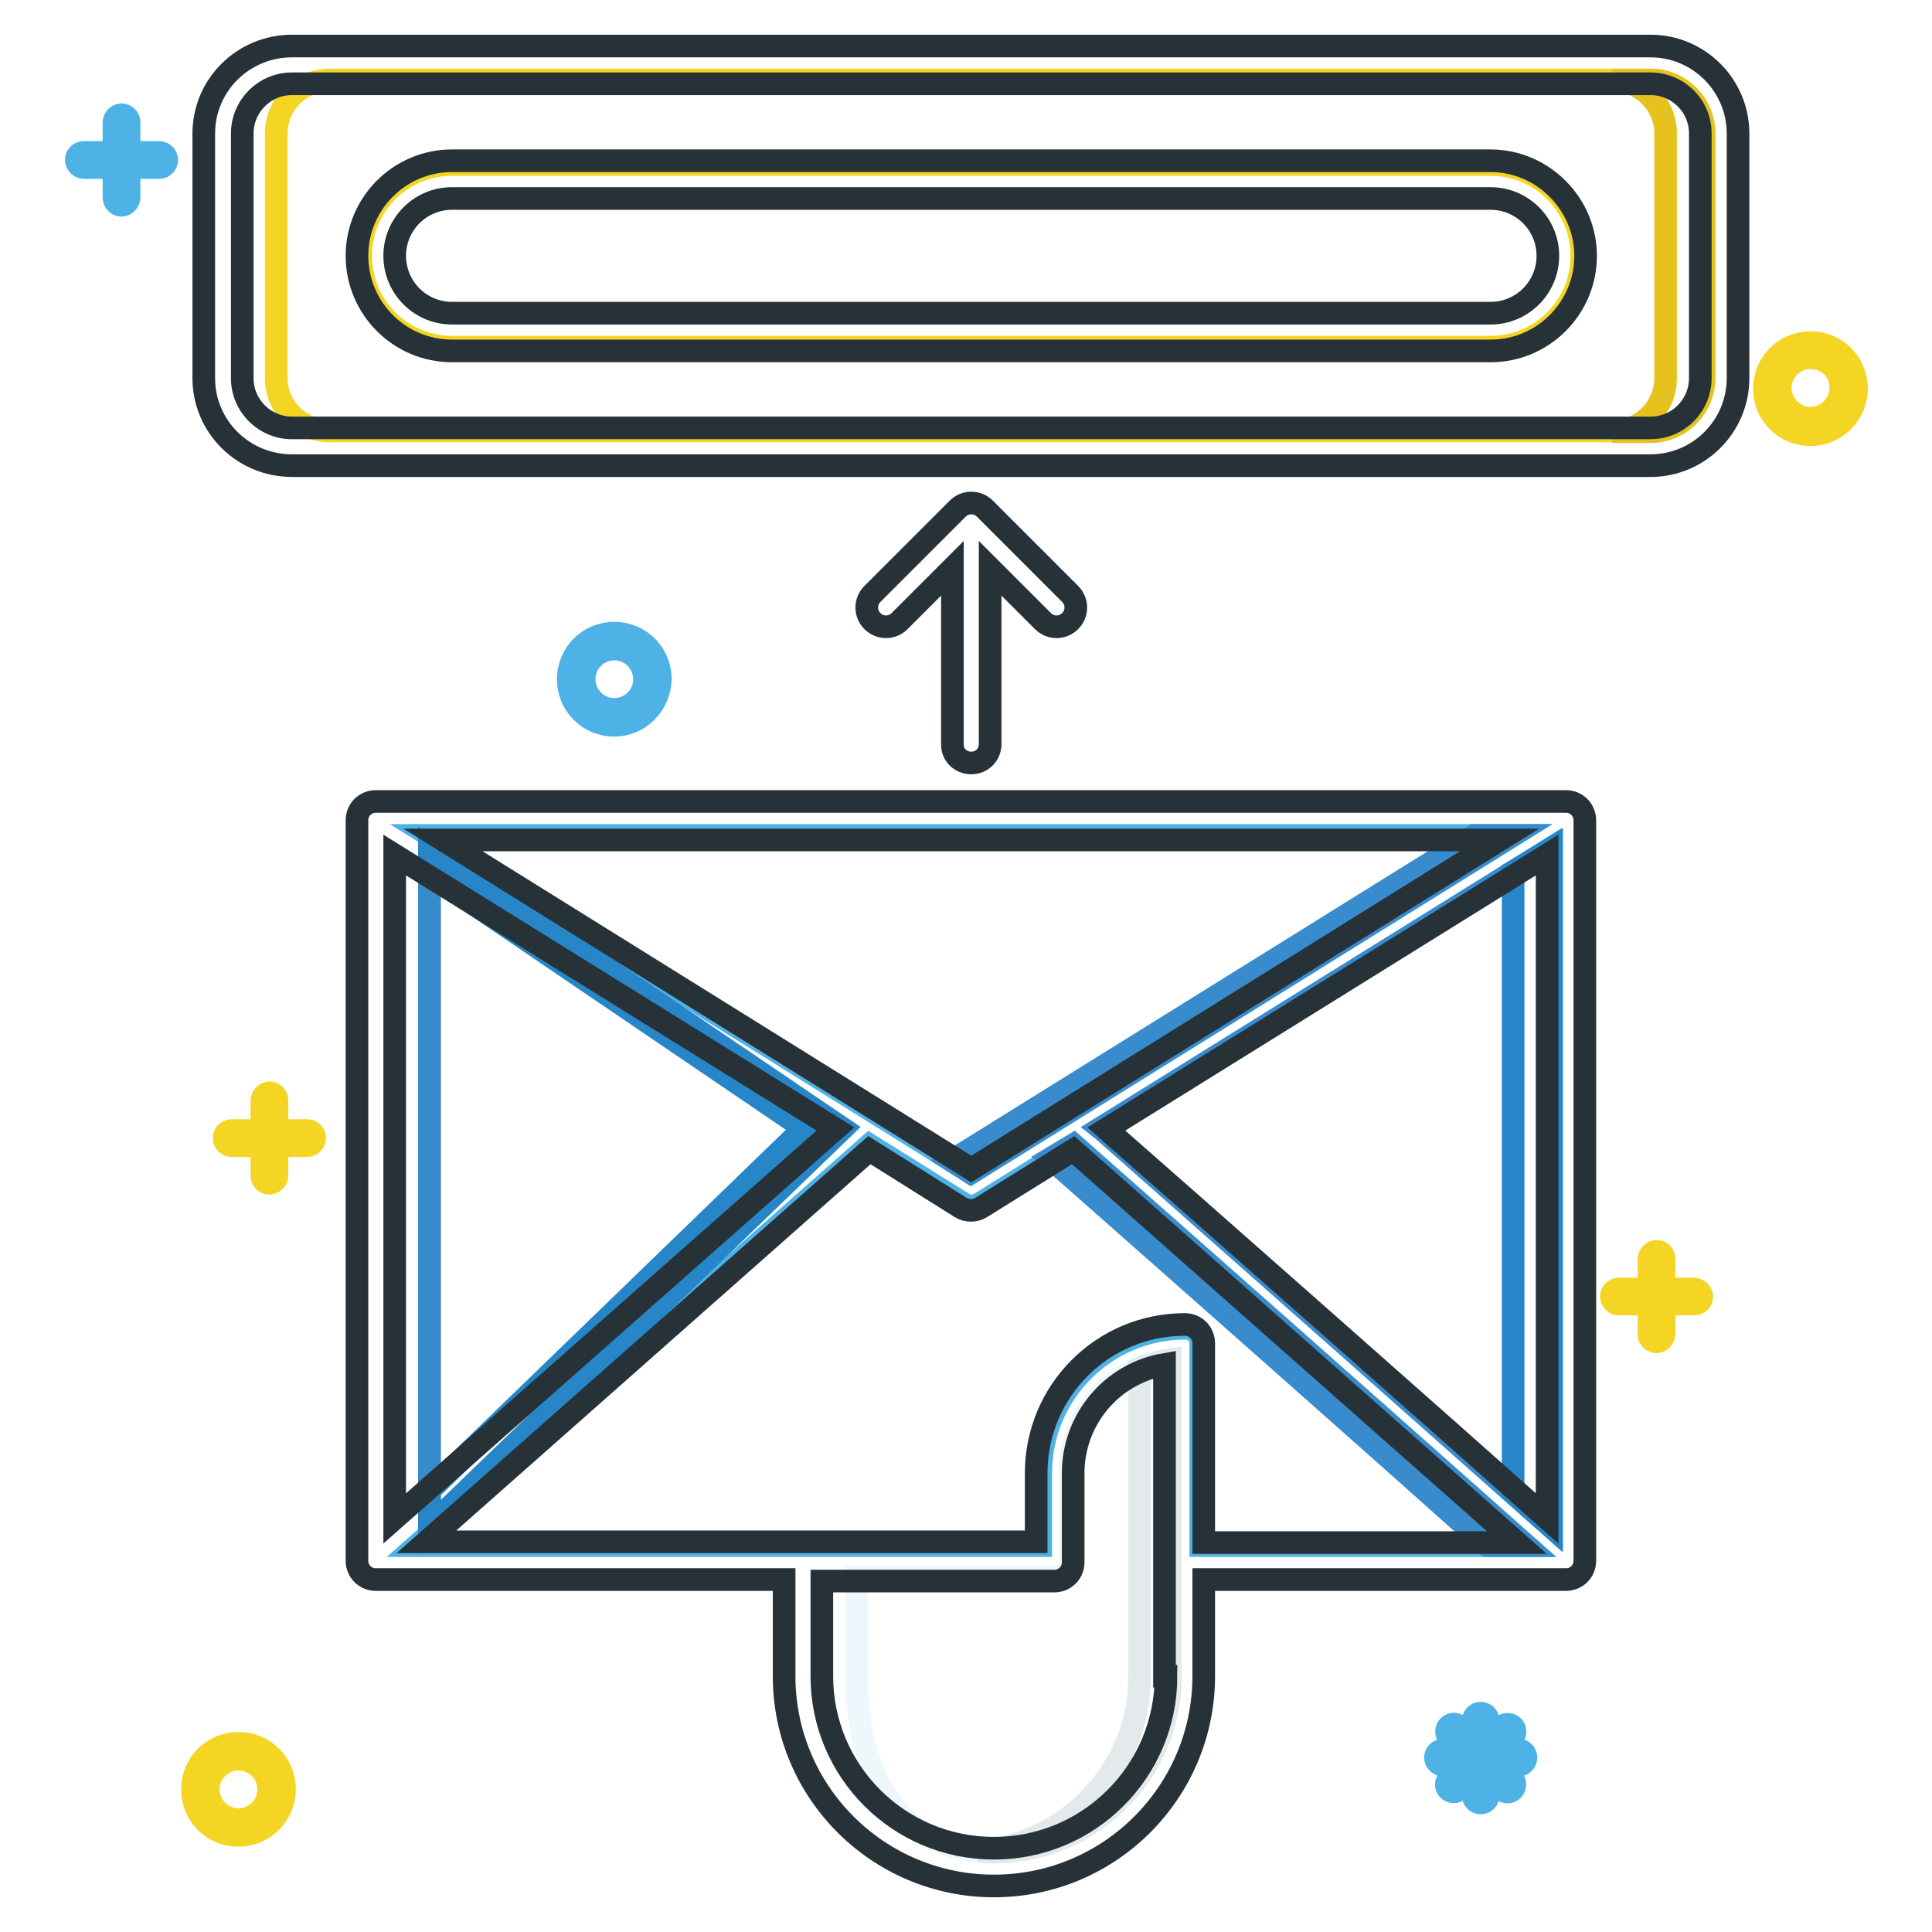 <?xml version="1.0" encoding="utf-8"?>
<!-- Svg Vector Icons : http://www.onlinewebfonts.com/icon -->
<!DOCTYPE svg PUBLIC "-//W3C//DTD SVG 1.1//EN" "http://www.w3.org/Graphics/SVG/1.1/DTD/svg11.dtd">
<svg version="1.1" xmlns="http://www.w3.org/2000/svg" xmlns:xlink="http://www.w3.org/1999/xlink" x="0px" y="0px" viewBox="0 0 256 256" enable-background="new 0 0 256 256" xml:space="preserve">
<g> <path stroke-width="3" fill-opacity="0" stroke="#f4d523"  d="M43.7,57.1h175c3.9,0,7.1-3.2,7.1-7.1V17.7c0-3.9-3.2-7.1-7.1-7.1h-175c-3.9,0-7.1,3.2-7.1,7.1v32.4 C36.6,54,39.8,57.1,43.7,57.1z M47.8,33.9c0-6.7,5.4-12.1,12.1-12.1h137.6c6.7,0,12.1,5.4,12.1,12.1S204.2,46,197.5,46H59.9 C53.2,46,47.8,40.6,47.8,33.9z"/> <path stroke-width="3" fill-opacity="0" stroke="#eef8fc"  d="M155,222.1v-42l-0.6,0.1c-7.3,1.2-12.6,7.5-12.6,14.9V207c0,1.1-0.9,2-2,2h-26.3v13.1 c0,12.8,5.4,23.3,18.2,23.3C144.6,245.4,155,235,155,222.1z"/> <path stroke-width="3" fill-opacity="0" stroke="#4eb2e6"  d="M200.5,110.7H56.9l71.8,44.7L200.5,110.7z"/> <path stroke-width="3" fill-opacity="0" stroke="#388bcc"  d="M56.9,202.3l54.7-52.8l-54.7-37.1V202.3z M205.5,112.4l-59.7,37.1l0.5,0.4c35,30.9,39.8,35.2,59.2,52.4 L205.5,112.4z"/> <path stroke-width="3" fill-opacity="0" stroke="#2686c8"  d="M200.5,115.5v82.3l5.1,4.5v-89.9L200.5,115.5z"/> <path stroke-width="3" fill-opacity="0" stroke="#4eb2e6"  d="M202.3,204.8c-15.9-14.1-41-36.3-60-53.1l-12.5,7.8c-0.7,0.4-1.5,0.4-2.1,0l-12.5-7.8l-60,53.1h82.7v-9.6 c0-10.6,8.6-19.2,19.2-19.2c1.1,0,2,0.9,2,2v26.8H202.3z"/> <path stroke-width="3" fill-opacity="0" stroke="#388bcc"  d="M56.9,202.3l54.7-52.8l-54.7-37.1V202.3z"/> <path stroke-width="3" fill-opacity="0" stroke="#2686c8"  d="M56.9,112.4v3.4l49.6,33.7l-49.6,48v4.9l54.7-52.8L56.9,112.4z"/> <path stroke-width="3" fill-opacity="0" stroke="#e5c21d"  d="M218.7,10.6h-5.1c3.9,0,7.1,3.2,7.1,7.1v32.4c0,3.9-3.2,7.1-7.1,7.1h5.1c3.9,0,7.1-3.2,7.1-7.1V17.7 C225.8,13.8,222.6,10.6,218.7,10.6z"/> <path stroke-width="3" fill-opacity="0" stroke="#e4eaec"  d="M154.4,180.3c-1.2,0.2-2.3,0.5-3.4,1v40.8c0,12.1-9.2,22.1-21.2,23.2c0.6,0.1,1.3,0.1,2,0.1 c12.8,0,23.3-10.4,23.3-23.3v-41.9L154.4,180.3z"/> <path stroke-width="3" fill-opacity="0" stroke="#388bcc"  d="M195.4,110.7l-69.3,43.1l2.5,1.6l71.8-44.7H195.4z M142.2,151.7l-3,1.8c18.7,16.5,42.7,37.7,57.9,51.3h5.1 C186.4,190.7,161.3,168.5,142.2,151.7L142.2,151.7z"/> <path stroke-width="3" fill-opacity="0" stroke="#273238"  d="M38.7,61.7h180c6.4,0,11.6-5.2,11.6-11.6V17.7c0-6.4-5.2-11.6-11.6-11.6h-180C32.2,6.1,27,11.3,27,17.7 v32.4C27,56.5,32.2,61.7,38.7,61.7z M32.1,17.7c0-3.6,2.9-6.6,6.6-6.6h180c3.6,0,6.6,2.9,6.6,6.6v32.4c0,3.6-2.9,6.6-6.6,6.6h-180 c-3.6,0-6.6-2.9-6.6-6.6V17.7z"/> <path stroke-width="3" fill-opacity="0" stroke="#273238"  d="M59.9,46.5h137.6c7,0,12.6-5.7,12.6-12.6s-5.7-12.6-12.6-12.6H59.9c-7,0-12.6,5.7-12.6,12.6 S52.9,46.5,59.9,46.5z M59.9,26.3h137.6c4.2,0,7.6,3.4,7.6,7.6s-3.4,7.6-7.6,7.6H59.9c-4.2,0-7.6-3.4-7.6-7.6S55.7,26.3,59.9,26.3z  M131.7,249.9c15.4,0,27.8-12.5,27.8-27.8v-12.8h48c1.4,0,2.5-1.1,2.5-2.5v-98.1c0-1.4-1.1-2.5-2.5-2.5H49.8 c-1.4,0-2.5,1.1-2.5,2.5v98.1c0,1.4,1.1,2.5,2.5,2.5h54.1v12.8C103.9,237.5,116.4,249.9,131.7,249.9z M154.5,222.1 c0,12.6-10.2,22.8-22.8,22.8s-22.8-10.2-22.8-22.8v-12.6h30.8c1.4,0,2.5-1.1,2.5-2.5v-11.8c0-7.1,5.1-13.2,12.1-14.4V222.1z  M205,201.2c-12.1-10.8-46.2-40.9-58.4-51.6l58.4-36.3V201.2z M198.7,111.3l-70,43.6l-70-43.6H198.7z M52.3,113.3l58.4,36.3 l-58.4,51.6V113.3z M56.5,204.3l58.7-51.9l12.1,7.6c0.8,0.5,1.9,0.5,2.7,0l12.2-7.6c13.1,11.6,45.8,40.5,58.8,52h-41.5V178 c0-1.4-1.1-2.5-2.5-2.5c-10.9,0-19.7,8.8-19.7,19.7v9.1L56.5,204.3z M128.7,101.1c1.4,0,2.5-1.1,2.5-2.5V75.3l7,7c1,1,2.6,1,3.6,0 c1-1,1-2.6,0-3.6l-11.3-11.3c-1-1-2.6-1-3.6,0c0,0,0,0,0,0l-11.3,11.3c-1,1-1,2.6,0,3.6s2.6,1,3.6,0l7-7v23.2 C126.1,100,127.3,101.1,128.7,101.1z"/> <path stroke-width="3" fill-opacity="0" stroke="#f4d523"  d="M40.7,149.8h-4v-4c0-0.6-0.5-1-1-1s-1,0.5-1,1v4h-4c-0.6,0-1,0.5-1,1c0,0.6,0.5,1,1,1h4v4c0,0.6,0.5,1,1,1 s1-0.5,1-1v-4h4c0.6,0,1-0.5,1-1C41.7,150.2,41.2,149.8,40.7,149.8z M224.5,170.8h-4v-4c0-0.6-0.5-1-1-1s-1,0.5-1,1v4h-4 c-0.6,0-1,0.5-1,1s0.5,1,1,1h4v4c0,0.6,0.5,1,1,1s1-0.5,1-1v-4h4c0.6,0,1-0.5,1-1S225,170.8,224.5,170.8z"/> <path stroke-width="3" fill-opacity="0" stroke="#4eb2e6"  d="M21.1,20.2h-4v-4c0-0.6-0.5-1-1-1s-1,0.5-1,1v4h-4c-0.6,0-1,0.5-1,1s0.5,1,1,1h4v4c0,0.6,0.5,1,1,1 s1-0.5,1-1v-4h4c0.6,0,1-0.5,1-1S21.7,20.2,21.1,20.2z M81.4,96.1c-3.4,0-6.1-2.7-6.1-6.1c0-3.4,2.7-6.1,6.1-6.1s6.1,2.7,6.1,6.1 C87.4,93.4,84.7,96.1,81.4,96.1z M81.4,86c-2.2,0-4,1.8-4,4s1.8,4,4,4s4-1.8,4-4S83.6,86,81.4,86z"/> <path stroke-width="3" fill-opacity="0" stroke="#f4d523"  d="M31.6,243.2c-3.4,0-6.1-2.7-6.1-6.1s2.7-6.1,6.1-6.1s6.1,2.7,6.1,6.1S34.9,243.2,31.6,243.2z M31.6,233.1 c-2.2,0-4,1.8-4,4s1.8,4,4,4s4-1.8,4-4S33.8,233.1,31.6,233.1z M239.9,57.6c-3.4,0-6.1-2.7-6.1-6.1c0-3.4,2.7-6.1,6.1-6.1 s6.1,2.7,6.1,6.1C246,54.8,243.3,57.6,239.9,57.6z M239.9,47.4c-2.2,0-4,1.8-4,4c0,2.2,1.8,4,4,4s4-1.8,4-4 C244,49.2,242.2,47.4,239.9,47.4z"/> <path stroke-width="3" fill-opacity="0" stroke="#4eb2e6"  d="M201.3,231.9h-2.6l1.8-1.8c0.4-0.4,0.3-1.1-0.1-1.4c-0.4-0.3-0.9-0.3-1.3,0l-1.9,1.9v-2.6c0-0.6-0.5-1-1-1 c-0.6,0-1,0.5-1,1v2.6l-1.9-1.9c-0.4-0.4-1.1-0.3-1.4,0.1c-0.3,0.4-0.3,0.9,0,1.3l1.9,1.8h-2.6c-0.6,0-1,0.5-1,1s0.5,1,1,1h2.6 l-1.9,1.9c-0.4,0.4-0.3,1.1,0.1,1.4c0.4,0.3,0.9,0.3,1.3,0l1.9-1.9v2.6c0,0.6,0.5,1,1,1c0.6,0,1-0.5,1-1v-2.6l1.9,1.9 c0.4,0.4,1.1,0.3,1.4-0.1c0.3-0.4,0.3-0.9,0-1.3l-1.9-1.9h2.6c0.6,0,1-0.5,1-1S201.8,231.9,201.3,231.9L201.3,231.9z"/></g>
</svg>